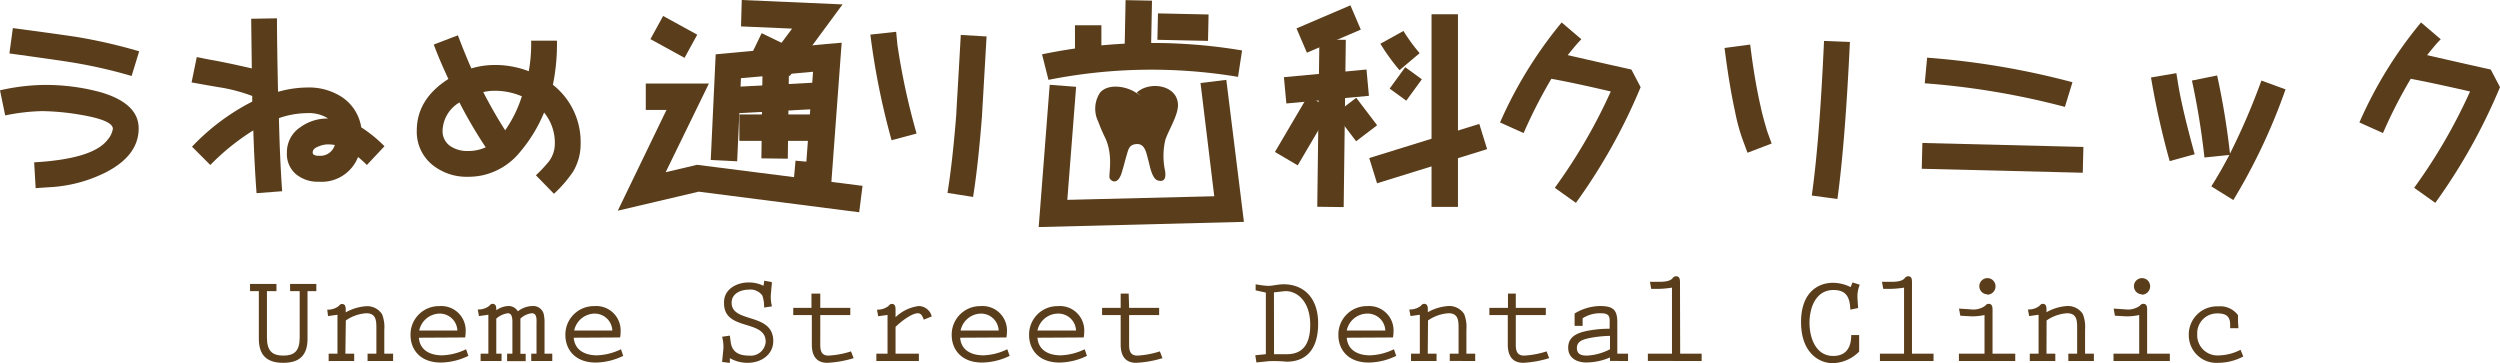 <svg xmlns="http://www.w3.org/2000/svg" viewBox="0 0 283.96 41.23"><defs><style>.cls-1{fill:#5a3d1b;}</style></defs><g id="レイヤー_2" data-name="レイヤー 2"><path class="cls-1" d="M124.76,236.08v.82h-1v5.4c0,1.91-.93,2.74-2.76,2.74s-2.77-.83-2.77-2.74v-5.4h-1v-.82h3v.82h-1.08v5.27c0,1.58.66,2.05,1.86,2.05s1.86-.47,1.86-2.05V236.9h-1.09v-.82Z" transform="translate(-88.83 -203.83)"/><path class="cls-1" d="M128.06,244h1v.83h-2.9V244h1v-4.42l-1.07.15L126,239a2,2,0,0,0,1.28-.39c.12-.13.21-.25.4-.25.42,0,.42.41.42.73v.22a5.49,5.49,0,0,1,2.33-.7,2,2,0,0,1,1.8.92,4,4,0,0,1,.25,1.76V244h1v.83h-2.9V244h1v-2.7c0-.9.06-1.89-1.14-1.89a4.58,4.58,0,0,0-2.33.82Z" transform="translate(-88.83 -203.83)"/><path class="cls-1" d="M136.41,242.19c.09,1.27,1.08,2,2.65,2a6.75,6.75,0,0,0,2.71-.69l.26.75a7.41,7.41,0,0,1-3.09.76c-2.65,0-3.48-1.76-3.48-3.08a3.22,3.22,0,0,1,3.26-3.33,2.77,2.77,0,0,1,3,2.94,3.26,3.26,0,0,1-.06.62Zm4.37-.82a2,2,0,0,0-2-1.92,2.4,2.4,0,0,0-2.33,1.92Z" transform="translate(-88.83 -203.83)"/><path class="cls-1" d="M145.2,244h.6v.83h-2.38V244h.88v-4.42l-1.07.15-.13-.75a2,2,0,0,0,1.28-.39c.12-.13.21-.25.4-.25.42,0,.42.41.42.73a2.54,2.54,0,0,1,1.35-.48,1.22,1.22,0,0,1,1.1.6,2.78,2.78,0,0,1,1.68-.6,1.23,1.23,0,0,1,1.25.88,4.33,4.33,0,0,1,.1,1.14V244h.88v.83h-2.39V244h.6v-3.39c0-.44.09-1.2-.54-1.2a2.25,2.25,0,0,0-1.29.61v4h.6v.83h-2.11V244h.6v-3.39c0-.38.05-1.2-.51-1.2a2.47,2.47,0,0,0-1.32.61Z" transform="translate(-88.83 -203.83)"/><path class="cls-1" d="M154,242.19c.09,1.27,1.09,2,2.65,2a6.75,6.75,0,0,0,2.71-.69l.26.75a7.37,7.37,0,0,1-3.09.76c-2.64,0-3.48-1.76-3.48-3.08a3.23,3.23,0,0,1,3.27-3.33,2.77,2.77,0,0,1,3,2.94,2.61,2.61,0,0,1-.06.62Zm4.38-.82a2,2,0,0,0-2-1.92,2.41,2.41,0,0,0-2.33,1.92Z" transform="translate(-88.83 -203.83)"/><path class="cls-1" d="M173.89,235.91a3.81,3.81,0,0,1,1.66.38l.09-.58.87.17-.13,1.46a4.68,4.68,0,0,0,.13,1.29l-.89.13a3.83,3.83,0,0,0-.2-1.36,1.66,1.66,0,0,0-1.55-.67c-.81,0-1.94.38-1.94,1.49,0,2.36,4.73,1.07,4.73,4.35,0,1.47-1.27,2.47-2.93,2.47a4,4,0,0,1-2-.53l0,.54-.88-.11.15-1.55a4.47,4.47,0,0,0-.15-1.31l.88-.13.09.7c.13,1,.72,1.57,2.08,1.57a1.7,1.7,0,0,0,1.9-1.57c0-2.6-4.73-1.17-4.73-4.37C171,236.7,172.47,235.91,173.89,235.91Z" transform="translate(-88.83 -203.83)"/><path class="cls-1" d="M182,238.8h3.41v.82H182v2.93c0,.76-.09,1.67.93,1.67a9.89,9.89,0,0,0,2.56-.48l.3.77a12.13,12.13,0,0,1-3,.53c-1.09,0-1.75-.64-1.75-2.08v-3.34h-2.11v-.82H181v-1.62H182Z" transform="translate(-88.83 -203.83)"/><path class="cls-1" d="M190.55,244h2.65v.83h-4.83V244h1.27v-4.4l-1.06.15-.14-.75a2,2,0,0,0,1.29-.4c.12-.13.21-.25.4-.25.42,0,.42.41.42.74v.77a4.65,4.65,0,0,1,2.64-1.27,1.55,1.55,0,0,1,1.47,1.18l-.9.37c-.12-.31-.27-.73-.66-.73-.75,0-2,1-2.55,1.55Z" transform="translate(-88.83 -203.83)"/><path class="cls-1" d="M197.89,242.19c.08,1.27,1.08,2,2.65,2a6.67,6.67,0,0,0,2.7-.69l.27.75a7.41,7.41,0,0,1-3.09.76c-2.65,0-3.49-1.76-3.49-3.08a3.23,3.23,0,0,1,3.27-3.33,2.77,2.77,0,0,1,3,2.94,3.26,3.26,0,0,1-.06.62Zm4.37-.82a2,2,0,0,0-2-1.92,2.4,2.4,0,0,0-2.32,1.92Z" transform="translate(-88.83 -203.83)"/><path class="cls-1" d="M206.67,242.19c.09,1.27,1.08,2,2.65,2a6.75,6.75,0,0,0,2.71-.69l.26.75a7.37,7.37,0,0,1-3.09.76c-2.65,0-3.48-1.76-3.48-3.08a3.22,3.22,0,0,1,3.26-3.33,2.77,2.77,0,0,1,3,2.94,3.26,3.26,0,0,1-.06.62Zm4.38-.82a2,2,0,0,0-2.05-1.92,2.4,2.4,0,0,0-2.33,1.92Z" transform="translate(-88.83 -203.83)"/><path class="cls-1" d="M217.08,238.8h3.41v.82h-3.41v2.93c0,.76-.09,1.67.93,1.67a9.89,9.89,0,0,0,2.56-.48l.3.77a12.13,12.13,0,0,1-3,.53c-1.09,0-1.75-.64-1.75-2.08v-3.34h-2.11v-.82h2.11v-1.62h.91Z" transform="translate(-88.83 -203.83)"/><path class="cls-1" d="M231.54,245l-.13-.82,1.2-.12v-7l-1.16-.25,0-.69a11,11,0,0,0,1.39.18c.57,0,1.13-.18,1.8-.18,2.12,0,3.91,1.38,3.91,4.45,0,3.22-1.61,4.34-3.57,4.34a16.17,16.17,0,0,0-2-.06Zm2-.94H235c1.58,0,2.65-.87,2.65-3.33,0-2.93-1.77-4-3.06-3.81l-1.06.12Z" transform="translate(-88.83 -203.83)"/><path class="cls-1" d="M241.8,242.19c.09,1.27,1.08,2,2.65,2a6.75,6.75,0,0,0,2.71-.69l.26.75a7.37,7.37,0,0,1-3.09.76c-2.65,0-3.48-1.76-3.48-3.08a3.22,3.22,0,0,1,3.26-3.33,2.77,2.77,0,0,1,3,2.94,3.26,3.26,0,0,1-.06.62Zm4.38-.82a2,2,0,0,0-2.05-1.92,2.4,2.4,0,0,0-2.33,1.92Z" transform="translate(-88.83 -203.83)"/><path class="cls-1" d="M251,244h1v.83h-2.9V244h1v-4.42l-1.06.15-.14-.75a2,2,0,0,0,1.29-.39c.12-.13.21-.25.4-.25.42,0,.42.41.42.73v.22a5.49,5.49,0,0,1,2.33-.7,2,2,0,0,1,1.8.92,4,4,0,0,1,.25,1.76V244h1v.83H253.5V244h1v-2.7c0-.9.06-1.89-1.14-1.89a4.55,4.55,0,0,0-2.33.82Z" transform="translate(-88.83 -203.83)"/><path class="cls-1" d="M261,238.8h3.41v.82H261v2.93c0,.76-.09,1.67.94,1.67a10,10,0,0,0,2.56-.48l.29.77a12,12,0,0,1-2.94.53c-1.1,0-1.76-.64-1.76-2.08v-3.34H258v-.82h2.11v-1.62H261Z" transform="translate(-88.83 -203.83)"/><path class="cls-1" d="M271.7,244.43A6.84,6.84,0,0,1,269,245c-1.07,0-2.05-.5-2.05-1.68s.92-1.63,1.93-1.86a12.67,12.67,0,0,1,2.78-.29v-.39c0-.83.14-1.37-1-1.37a3.68,3.68,0,0,0-2.07.57v.86h-.91v-1.4a5.69,5.69,0,0,1,2.85-.85c1.49,0,2,.39,2,1.83V244h1.22v.83H271.7Zm0-2.45a13.25,13.25,0,0,0-2.53.29c-.6.15-1.23.35-1.23,1.09s.56.86,1.14.86a6.34,6.34,0,0,0,2.62-.72Z" transform="translate(-88.83 -203.83)"/><path class="cls-1" d="M279.67,244h2.44v.83H276V244h2.74v-7.5a10.73,10.73,0,0,1-1.51.14l-.85,0-.14-.8.93,0c.46,0,1.32,0,1.64-.41a.5.5,0,0,1,.4-.22c.45,0,.44.44.44.76Z" transform="translate(-88.83 -203.83)"/><path class="cls-1" d="M299.25,235.91l.82.26a3.5,3.5,0,0,0-.26,1.54l.07,1.11L299,239c-.06-1.34-.4-2.23-1.92-2.23-2,0-2.72,2-2.72,3.73s.73,3.76,2.69,3.76c1.5,0,2.05-1,2.05-2.37H300v1.87a4.34,4.34,0,0,1-3,1.32c-1.58,0-3.6-1.21-3.6-4.66s2-4.47,3.63-4.47a4.58,4.58,0,0,1,2,.49Z" transform="translate(-88.83 -203.83)"/><path class="cls-1" d="M306,244h2.45v.83h-6.09V244h2.74v-7.5a10.87,10.87,0,0,1-1.51.14l-.85,0-.15-.8.94,0c.46,0,1.32,0,1.64-.41a.5.5,0,0,1,.4-.22c.45,0,.43.44.43.76Z" transform="translate(-88.83 -203.83)"/><path class="cls-1" d="M311.33,244h2.91v-4.39a6.35,6.35,0,0,1-1.51.15l-1.24-.07-.15-.81,1.34.09a2.31,2.31,0,0,0,1.64-.41.47.47,0,0,1,.39-.22c.45,0,.44.44.44.76V244h2.58v.83h-6.4Zm3.22-6.74a.92.92,0,1,1,.94-.91A.94.94,0,0,1,314.55,237.3Z" transform="translate(-88.83 -203.83)"/><path class="cls-1" d="M321.28,244h1v.83h-2.9V244h1v-4.42l-1.07.15-.14-.75a2,2,0,0,0,1.29-.39c.12-.13.21-.25.4-.25.42,0,.42.41.42.73v.22a5.49,5.49,0,0,1,2.33-.7,2,2,0,0,1,1.8.92,4,4,0,0,1,.25,1.76V244h1v.83h-2.9V244h1v-2.7c0-.9.06-1.89-1.14-1.89a4.58,4.58,0,0,0-2.33.82Z" transform="translate(-88.83 -203.83)"/><path class="cls-1" d="M328.89,244h2.92v-4.39a6.4,6.4,0,0,1-1.51.15l-1.25-.07-.14-.81,1.33.09a2.3,2.3,0,0,0,1.64-.41.48.48,0,0,1,.4-.22c.45,0,.43.44.43.76V244h2.58v.83h-6.4Zm3.22-6.74a.92.92,0,1,1,.94-.91A.94.94,0,0,1,332.11,237.3Z" transform="translate(-88.83 -203.83)"/><path class="cls-1" d="M343.63,244.32a6.14,6.14,0,0,1-2.84.72,3.14,3.14,0,0,1-3.35-3.15,3.2,3.2,0,0,1,3.35-3.26,2.49,2.49,0,0,1,2.24,1l0,.73.05.75h-.94l0-.41c0-.95-.49-1.27-1.41-1.27a2.25,2.25,0,0,0-2.33,2.34,2.3,2.3,0,0,0,2.43,2.43,5.68,5.68,0,0,0,2.49-.64Z" transform="translate(-88.83 -203.83)"/><path class="cls-1" d="M93.64,213.48a23.8,23.8,0,0,1,6.64.83q4.31,1.27,4.3,4.11,0,3.08-3.76,5a16.09,16.09,0,0,1-6.47,1.68l-1.47.1-.17-2.93c4.5-.26,7.28-1.13,8.36-2.59a2.49,2.49,0,0,0,.58-1.22c0-.64-1.18-1.16-3.54-1.57a28.32,28.32,0,0,0-4.47-.44,23.06,23.06,0,0,0-4.22.49l-.59-2.85A23.71,23.71,0,0,1,93.64,213.48Zm11-3.83-.86,2.81a56.44,56.44,0,0,0-6.88-1.56c-1.26-.2-3.59-.53-7-1l.39-2.88q5.17.69,7.21,1A59.79,59.79,0,0,1,104.61,209.65Z" transform="translate(-88.83 -203.83)"/><path class="cls-1" d="M117.48,215.37v-.64a19.25,19.25,0,0,0-3.39-.93c-1.18-.19-2.34-.4-3.5-.61l.59-2.88,1.44.29c1.08.18,2.68.51,4.81,1l-.07-5.64,2.93-.05q0,2.79.12,8.35a12.37,12.37,0,0,1,3.28-.49,6.85,6.85,0,0,1,4,1.1,5.06,5.06,0,0,1,2.17,3.42,15.73,15.73,0,0,1,2.64,2.15l-2,2.13c-.22-.22-.53-.52-1-.91a4.44,4.44,0,0,1-4.47,2.81,3.85,3.85,0,0,1-2.61-.88,3,3,0,0,1-1-2.44,3.38,3.38,0,0,1,1.51-2.86,5.24,5.24,0,0,1,3.17-1,4,4,0,0,0-2.36-.61,9.92,9.92,0,0,0-3.23.57q.11,4.73.37,8.3l-2.91.22q-.24-3.2-.37-7.13a26,26,0,0,0-4.88,3.93l-2.08-2.08A25.18,25.18,0,0,1,117.48,215.37Zm9.38,4.93a4.28,4.28,0,0,0-.81-.07,2.71,2.71,0,0,0-1,.22c-.47.16-.7.39-.7.68a.36.36,0,0,0,.07.24,1,1,0,0,0,.63.15A1.71,1.71,0,0,0,126.86,220.3Z" transform="translate(-88.83 -203.83)"/><path class="cls-1" d="M151.63,213.46a8.25,8.25,0,0,1,3.15,6.67,6.09,6.09,0,0,1-.86,3.2,14.29,14.29,0,0,1-2.17,2.51l-2.05-2.1a16.11,16.11,0,0,0,1.49-1.59,3.33,3.33,0,0,0,.66-2,5.42,5.42,0,0,0-1.22-3.54,16.88,16.88,0,0,1-2.71,4.46,7.6,7.6,0,0,1-4.37,2.69,8.12,8.12,0,0,1-1.57.15,6.19,6.19,0,0,1-4.08-1.39,4.83,4.83,0,0,1-1.73-3.86q0-3.57,3.59-5.86c-.65-1.39-1.21-2.69-1.66-3.91l2.74-1.05c.6,1.58,1.11,2.83,1.53,3.76a9.4,9.4,0,0,1,2.62-.39,10.66,10.66,0,0,1,3.9.71,17.45,17.45,0,0,0,.27-3.47l2.93,0A23,23,0,0,1,151.63,213.46Zm-10.6,2a3.85,3.85,0,0,0-1.93,3.2,2.05,2.05,0,0,0,.9,1.78,3.42,3.42,0,0,0,2,.54,4.75,4.75,0,0,0,2-.42A51.57,51.57,0,0,1,141,215.44Zm7.08-.69a7.8,7.8,0,0,0-3.12-.63,5.71,5.71,0,0,0-1.27.15q1.26,2.43,2.49,4.34A14.31,14.31,0,0,0,148.11,214.75Z" transform="translate(-88.83 -203.83)"/><path class="cls-1" d="M192.94,219l-2.84.76a83.12,83.12,0,0,1-2.41-12l2.93-.32.14,1.47A78,78,0,0,0,192.94,219Zm6.42,7.2-2.91-.46c.41-2.54.73-5.52,1-8.94,0-.26.19-3.25.51-9l2.93.17q-.51,8.82-.53,9.14C200.09,220.57,199.77,223.59,199.36,226.18Z" transform="translate(-88.83 -203.83)"/><path class="cls-1" d="M266.9,210.09q2.4.56,7.23,1.64l1.05,2a64.81,64.81,0,0,1-7.35,13.14l-2.4-1.71a61.82,61.82,0,0,0,6.36-10.94q-4.28-1-6.75-1.44a56.76,56.76,0,0,0-3.15,6.16l-2.68-1.2a48.16,48.16,0,0,1,7-11.36l2.24,1.91C268.07,208.65,267.57,209.26,266.9,210.09Z" transform="translate(-88.83 -203.83)"/><path class="cls-1" d="M290.06,220.13l-2.74,1.05-.51-1.37a21.68,21.68,0,0,1-.91-3.32c-.37-1.7-.7-3.61-1-5.77l-.19-1.44,2.91-.39.19,1.45q.44,3.15,1,5.59c.13.65.38,1.59.75,2.83Zm7.47,6.3-2.91-.39q.88-6.18,1.39-17.56l2.94.12Q298.41,220.08,297.53,226.43Z" transform="translate(-88.83 -203.83)"/><path class="cls-1" d="M325.47,220.52l-.07,2.93L307.11,223l.07-2.93Zm-1.24-7.35-.86,2.8a88,88,0,0,0-15.92-2.68l.27-2.91A90.17,90.17,0,0,1,324.23,213.17Z" transform="translate(-88.83 -203.83)"/><path class="cls-1" d="M338.11,221.35l-2.84.78a92.43,92.43,0,0,1-2.12-9.5l2.88-.49.24,1.47Q336.74,216.37,338.11,221.35Zm4.39,5.2L340,225c.72-1.14,1.4-2.33,2.05-3.57l-2.83.29a85.18,85.18,0,0,0-1.42-8.74l2.86-.58a85.17,85.17,0,0,1,1.46,8.88,75.89,75.89,0,0,0,3.57-8.3l2.74,1A66.53,66.53,0,0,1,342.5,226.55Z" transform="translate(-88.83 -203.83)"/><path class="cls-1" d="M364.51,210.09q2.39.56,7.23,1.64l1.05,2a65.3,65.3,0,0,1-7.35,13.14l-2.4-1.71a61.74,61.74,0,0,0,6.35-10.94c-2.85-.65-5.09-1.13-6.74-1.44a55,55,0,0,0-3.15,6.16l-2.68-1.2a47.51,47.51,0,0,1,7-11.36l2.24,1.91C365.68,208.65,365.18,209.26,364.51,210.09Z" transform="translate(-88.83 -203.83)"/><path class="cls-1" d="M173,206.83l5.8.25-1.2,1.61-2.26-1.09-1.3,2.7,4.49,2.17,6-8.14-11.45-.5Z" transform="translate(-88.83 -203.83)"/><path class="cls-1" d="M182.67,208.83,170.12,210,169.56,222l3,.15s.34-7.43.43-9.44l8.19-.73c-.17,2.31-.61,8.17-.76,10.21l-1.23-.11-.27,3,4.27.39,1.24-16.79Z" transform="translate(-88.83 -203.83)"/><rect class="cls-1" x="172.55" y="213.45" width="9.26" height="3" transform="translate(-100.11 -194.01) rotate(-3.08)"/><rect class="cls-1" x="83.98" y="13" width="9.37" height="3"/><rect class="cls-1" x="171.81" y="215.26" width="10.13" height="3" transform="translate(-130.95 187.04) rotate(-89.27)"/><rect class="cls-1" x="163.87" y="205.8" width="3" height="4.42" transform="translate(-185.38 49.08) rotate(-61.24)"/><path class="cls-1" d="M166.93,213.32h-4.75v3h2.35L159,227.76l9.19-2.16,18.23,2.34.38-3L168,222.55l-3.56.84,4.91-10.07Z" transform="translate(-88.83 -203.83)"/><rect class="cls-1" x="221.68" y="204.01" width="3" height="5.75" transform="translate(-77.26 221.77) rotate(-88.77)"/><rect class="cls-1" x="215.81" y="205.76" width="5.63" height="3" transform="matrix(0.02, -1, 1, 0.02, -82.34, 217.34)"/><rect class="cls-1" x="122.1" y="2.87" width="3" height="3.62"/><path class="cls-1" d="M207.19,210l.73,2.9a59.83,59.83,0,0,1,21.53-.34l.46-3A61.57,61.57,0,0,0,207.19,210Z" transform="translate(-88.83 -203.83)"/><path class="cls-1" d="M225.19,213.26s1.24,10.28,1.56,12.86l-16.69.41,1-12.84-3-.23-1.25,16.16,23.31-.59-2-16.13Z" transform="translate(-88.83 -203.83)"/><rect class="cls-1" x="236.41" y="205.64" width="6.66" height="3" transform="translate(-150.99 -92.81) rotate(-23.17)"/><rect class="cls-1" x="234.79" y="212.14" width="9.42" height="3" transform="translate(-107.55 -180.78) rotate(-5.3)"/><rect class="cls-1" x="230.56" y="216.33" width="19" height="3" transform="translate(-69.63 251.27) rotate(-89.27)"/><rect class="cls-1" x="233.11" y="217.14" width="7.4" height="3" transform="translate(-160.53 108.12) rotate(-59.54)"/><rect class="cls-1" x="241.37" y="215.43" width="3" height="3.92" transform="translate(-170.87 -12.46) rotate(-37.25)"/><path class="cls-1" d="M245.62,208.8a23.86,23.86,0,0,0,2.17,3l2.29-1.93a20.78,20.78,0,0,1-1.84-2.52Z" transform="translate(-88.83 -203.83)"/><rect class="cls-1" x="246.62" y="213.6" width="3" height="2.33" transform="matrix(0.59, -0.81, 0.81, 0.59, -160.68, 83.8)"/><rect class="cls-1" x="244.51" y="219.76" width="13.09" height="3" transform="translate(-143.11 -119.52) rotate(-17.23)"/><rect class="cls-1" x="162.6" y="1.62" width="3" height="21.88"/><path class="cls-1" d="M221.19,219.73c.34-1.07,1.47-2.81,1.44-4-.06-2.29-3.29-2.71-4.68-1.38l1.14.88a9.67,9.67,0,0,0-1.57-1.07c-1.06-.56-2.87-.81-3.74.19a3.31,3.31,0,0,0-.2,3.31,17.3,17.3,0,0,0,.76,1.78c1,2.07.37,4.31.53,4.64s.91.84,1.38-.66c.21-.7.38-1.4.59-2.1.13-.45.24-.92.75-1.07,1.28-.34,1.41.86,1.67,1.78.15.54.4,2.09,1.06,2.29s1-.1.84-1.11A8,8,0,0,1,221.19,219.73Z" transform="translate(-88.83 -203.83)"/></g></svg>